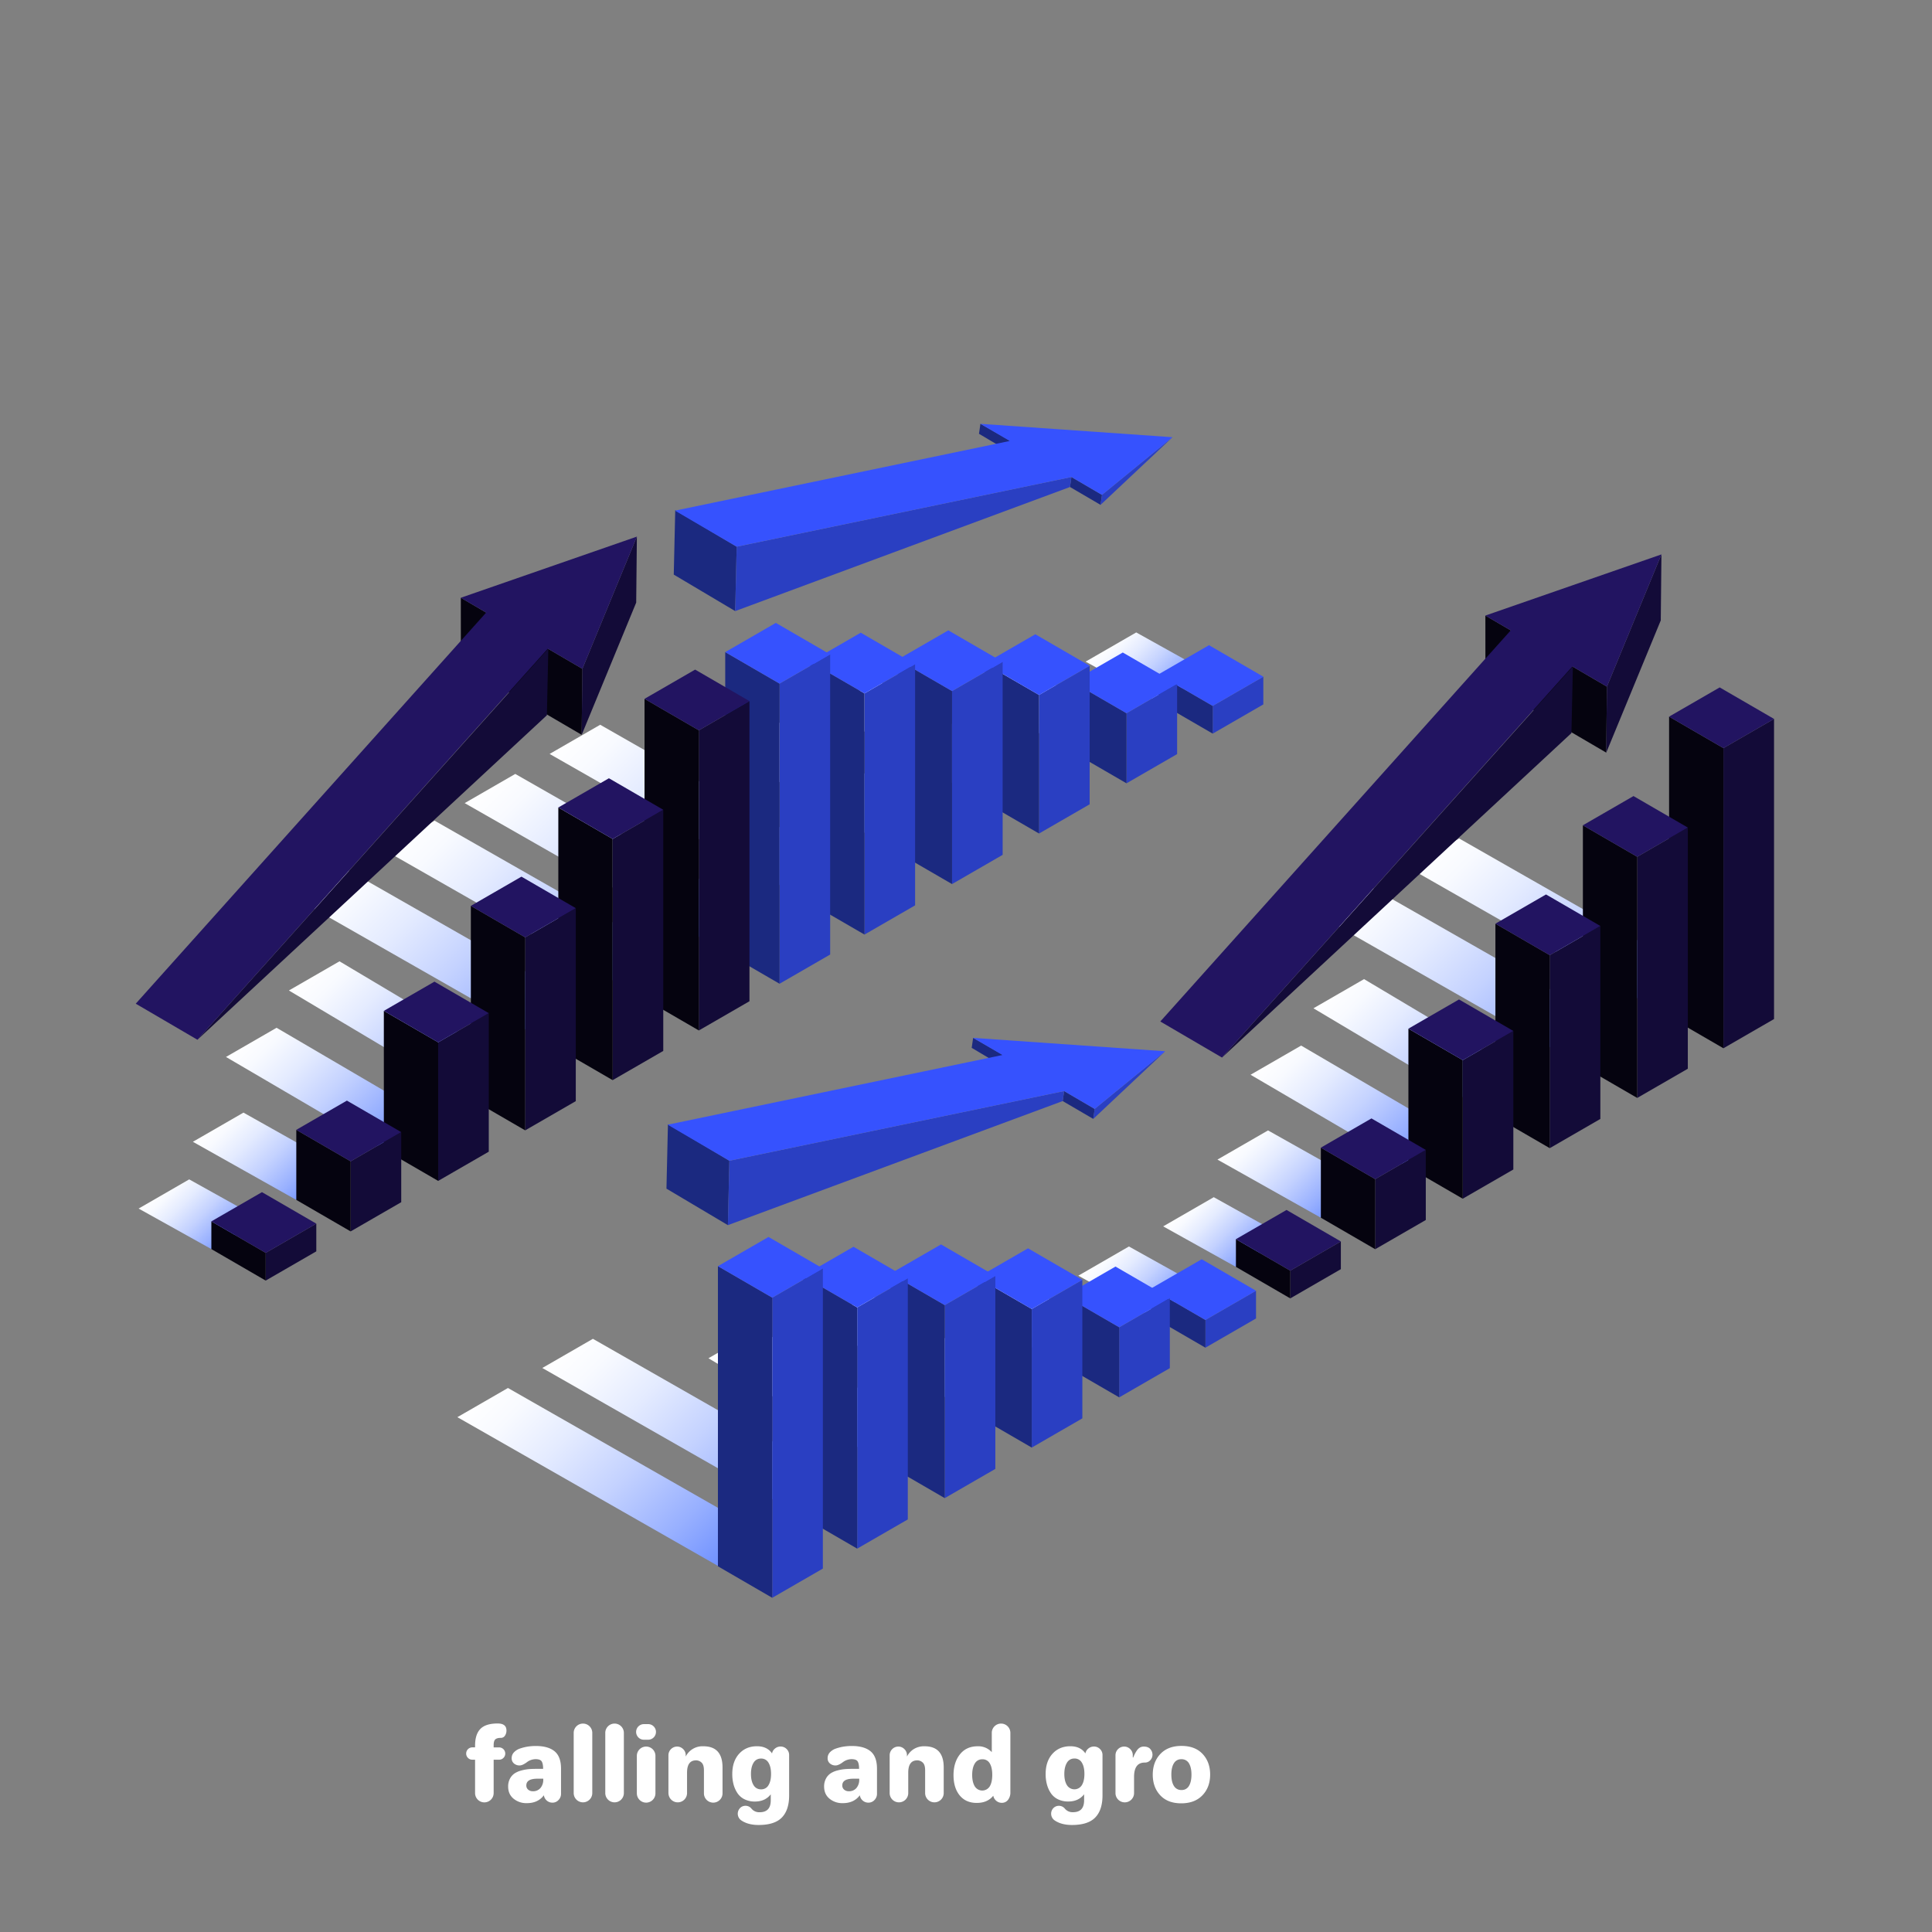 <?xml version="1.0" encoding="UTF-8"?> <svg xmlns="http://www.w3.org/2000/svg" xmlns:xlink="http://www.w3.org/1999/xlink" viewBox="0 0 2040.94 2040.95"><rect x="0" y="0" width="2040.94" height="2040.95" fill="#808080" stroke="none"/> <defs> <style>.cls-1{isolation:isolate;}.cls-2{fill:#fff;}.cls-11,.cls-12,.cls-16,.cls-17,.cls-18,.cls-19,.cls-20,.cls-21,.cls-22,.cls-23,.cls-24,.cls-25,.cls-26,.cls-27,.cls-28,.cls-29,.cls-3,.cls-30,.cls-31,.cls-32,.cls-4,.cls-5,.cls-6,.cls-7{mix-blend-mode:multiply;}.cls-3{fill:url(#linear-gradient);}.cls-4{fill:url(#linear-gradient-2);}.cls-5{fill:url(#linear-gradient-3);}.cls-6{fill:url(#linear-gradient-4);}.cls-7{fill:url(#linear-gradient-5);}.cls-8{fill:#130b38;}.cls-9{fill:#05030f;}.cls-10{fill:#221461;}.cls-11{fill:url(#linear-gradient-6);}.cls-12{fill:url(#linear-gradient-7);}.cls-13{fill:#2a3fc2;}.cls-14{fill:#1b2980;}.cls-15{fill:#3652fe;}.cls-16{fill:url(#linear-gradient-8);}.cls-17{fill:url(#linear-gradient-9);}.cls-18{fill:url(#linear-gradient-10);}.cls-19{fill:url(#linear-gradient-11);}.cls-20{fill:url(#linear-gradient-12);}.cls-21{fill:url(#linear-gradient-13);}.cls-22{fill:url(#linear-gradient-14);}.cls-23{fill:url(#linear-gradient-15);}.cls-24{fill:url(#linear-gradient-16);}.cls-25{fill:url(#linear-gradient-17);}.cls-26{fill:url(#linear-gradient-18);}.cls-27{fill:url(#linear-gradient-19);}.cls-28{fill:url(#linear-gradient-20);}.cls-29{fill:url(#linear-gradient-21);}.cls-30{fill:url(#linear-gradient-22);}.cls-31{fill:url(#linear-gradient-23);}.cls-32{fill:url(#linear-gradient-24);}</style> <linearGradient id="linear-gradient" x1="1232.85" y1="893.66" x2="1369.5" y2="893.66" gradientTransform="translate(1079.28 -311.71) rotate(45)" gradientUnits="userSpaceOnUse"> <stop offset="0" stop-color="#fff"></stop> <stop offset="0.12" stop-color="#f8faff"></stop> <stop offset="0.3" stop-color="#e4ebff"></stop> <stop offset="0.52" stop-color="#c4d2ff"></stop> <stop offset="0.76" stop-color="#98b0ff"></stop> <stop offset="1" stop-color="#6488ff"></stop> </linearGradient> <linearGradient id="linear-gradient-2" x1="1194.21" y1="798.05" x2="1397.17" y2="798.05" xlink:href="#linear-gradient"></linearGradient> <linearGradient id="linear-gradient-3" x1="1191.55" y1="698.35" x2="1424.41" y2="698.35" xlink:href="#linear-gradient"></linearGradient> <linearGradient id="linear-gradient-4" x1="1130.22" y1="609.15" x2="1454.33" y2="609.15" xlink:href="#linear-gradient"></linearGradient> <linearGradient id="linear-gradient-5" x1="1157.51" y1="507.64" x2="1481.61" y2="507.64" xlink:href="#linear-gradient"></linearGradient> <linearGradient id="linear-gradient-6" x1="1242.2" y1="988.96" x2="1342.79" y2="988.96" xlink:href="#linear-gradient"></linearGradient> <linearGradient id="linear-gradient-7" x1="1215.65" y1="1089.15" x2="1316.24" y2="1089.15" xlink:href="#linear-gradient"></linearGradient> <linearGradient id="linear-gradient-8" x1="1152.31" y1="1195.54" x2="1288.96" y2="1195.54" xlink:href="#linear-gradient"></linearGradient> <linearGradient id="linear-gradient-9" x1="1058.17" y1="1305.9" x2="1261.13" y2="1305.9" xlink:href="#linear-gradient"></linearGradient> <linearGradient id="linear-gradient-10" x1="1001.04" y1="1411.7" x2="1233.89" y2="1411.7" xlink:href="#linear-gradient"></linearGradient> <linearGradient id="linear-gradient-11" x1="884.21" y1="1528.46" x2="1208.32" y2="1528.46" xlink:href="#linear-gradient"></linearGradient> <linearGradient id="linear-gradient-12" x1="857.5" y1="1628.64" x2="1181.61" y2="1628.64" xlink:href="#linear-gradient"></linearGradient> <linearGradient id="linear-gradient-13" x1="762.41" y1="625.01" x2="863" y2="625.01" xlink:href="#linear-gradient"></linearGradient> <linearGradient id="linear-gradient-14" x1="699.07" y1="731.4" x2="835.72" y2="731.4" xlink:href="#linear-gradient"></linearGradient> <linearGradient id="linear-gradient-15" x1="604.93" y1="841.76" x2="807.89" y2="841.76" xlink:href="#linear-gradient"></linearGradient> <linearGradient id="linear-gradient-16" x1="547.8" y1="947.55" x2="780.65" y2="947.55" xlink:href="#linear-gradient"></linearGradient> <linearGradient id="linear-gradient-17" x1="430.97" y1="1064.32" x2="755.08" y2="1064.32" xlink:href="#linear-gradient"></linearGradient> <linearGradient id="linear-gradient-18" x1="404.26" y1="1164.5" x2="728.37" y2="1164.5" xlink:href="#linear-gradient"></linearGradient> <linearGradient id="linear-gradient-19" x1="454.22" y1="1645.69" x2="590.87" y2="1645.69" xlink:href="#linear-gradient"></linearGradient> <linearGradient id="linear-gradient-20" x1="415.57" y1="1550.08" x2="618.53" y2="1550.08" xlink:href="#linear-gradient"></linearGradient> <linearGradient id="linear-gradient-21" x1="412.92" y1="1450.39" x2="645.77" y2="1450.39" xlink:href="#linear-gradient"></linearGradient> <linearGradient id="linear-gradient-22" x1="351.59" y1="1361.18" x2="675.7" y2="1361.18" xlink:href="#linear-gradient"></linearGradient> <linearGradient id="linear-gradient-23" x1="378.87" y1="1259.68" x2="702.98" y2="1259.68" xlink:href="#linear-gradient"></linearGradient> <linearGradient id="linear-gradient-24" x1="463.56" y1="1740.99" x2="564.15" y2="1740.99" xlink:href="#linear-gradient"></linearGradient> </defs> <g class="cls-1"> <g id="Layer_1" data-name="Layer 1"> <g id="text"> <path class="cls-2" d="M492.47,1852.34a6.49,6.49,0,0,1,6.44-6.44h2.95v-1.8q0-11.92,5.6-17.68t18.26-5.75q9.28,0,9.29,7.39a9.49,9.49,0,0,1-1.59,5.49,5,5,0,0,1-4.43,2.32c-2.75,0-4.68.55-5.81,1.64s-1.69,3.08-1.69,6v2.43h5.81a6.49,6.49,0,0,1,6.44,6.44,6.28,6.28,0,0,1-1.9,4.64,6.19,6.19,0,0,1-4.54,1.9h-5.81v35.58a9.82,9.82,0,0,1-19.63,0v-35.58h-2.95a6.17,6.17,0,0,1-4.54-1.9A6.28,6.28,0,0,1,492.47,1852.34Z"></path> <path class="cls-2" d="M536.8,1887.28a17.34,17.34,0,0,1,1.9-8.29,15.29,15.29,0,0,1,4.75-5.49,23.43,23.43,0,0,1,7.07-3.11,44.69,44.69,0,0,1,7.87-1.48c2.43-.21,5.15-.32,8.18-.32h7.18c0-3.59-.5-6.19-1.48-7.81s-3.17-2.43-6.54-2.43a15.54,15.54,0,0,0-9.29,3.33c-3,2.22-5.53,3.32-7.5,3.32a8.85,8.85,0,0,1-6-2.11,7,7,0,0,1-2.42-5.59,8.78,8.78,0,0,1,2.48-6.23,15.55,15.55,0,0,1,6.49-4,48.28,48.28,0,0,1,8.13-2,55,55,0,0,1,8.34-.63q13.08,0,19.89,5.6t6.81,18.36v26.5a9.31,9.31,0,0,1-2.64,6.6,8.51,8.51,0,0,1-6.43,2.79,8.86,8.86,0,0,1-6-2.21,9.08,9.08,0,0,1-3.06-5.6q-6.13,8.34-18,8.34a21.09,21.09,0,0,1-14-4.7Q536.79,1895.41,536.8,1887.28Zm19.21-1.16a5.51,5.51,0,0,0,2,4.48,7.32,7.32,0,0,0,4.91,1.64,10,10,0,0,0,8.07-3.48,13.23,13.23,0,0,0,2.9-8.77v-1h-6.22Q556,1879,556,1886.12Z"></path> <path class="cls-2" d="M606.05,1894.46v-64.18a9.82,9.82,0,0,1,19.63,0v64.18a9.82,9.82,0,0,1-19.63,0Z"></path> <path class="cls-2" d="M639.41,1894.46v-64.18a9.82,9.82,0,0,1,19.63,0v64.18a9.82,9.82,0,0,1-19.63,0Z"></path> <path class="cls-2" d="M674.34,1835.34a8.24,8.24,0,0,1,5.81-14H685a8.24,8.24,0,0,1,0,16.47h-4.86A7.93,7.93,0,0,1,674.34,1835.34Zm-1.58,59.12v-39.59a9.82,9.82,0,0,1,19.64,0v39.59a9.82,9.82,0,0,1-19.64,0Z"></path> <path class="cls-2" d="M706.12,1894.46v-40.33a9.2,9.2,0,0,1,9.08-9.08,8.84,8.84,0,0,1,6.49,2.7,8.73,8.73,0,0,1,2.69,6.38v1.48A19.78,19.78,0,0,1,743,1844.74q20.26,0,20.27,22.38v27.34a9.82,9.82,0,0,1-19.64,0v-24.28q0-5.91-2.53-8.24a8.39,8.39,0,0,0-5.81-2.32q-9.5,0-9.5,13v21.85a9.82,9.82,0,0,1-19.63,0Z"></path> <path class="cls-2" d="M773.57,1874.08q0-13.39,7.18-21.37t18.89-8q10.77,0,15.94,7.6a8.37,8.37,0,0,1,3.12-5.18,9,9,0,0,1,5.85-2.11,8.75,8.75,0,0,1,6.44,2.64,8.64,8.64,0,0,1,2.64,6.34v42.64q0,15.42-7.65,23.33t-24.54,7.92q-11.62,0-18.79-5.17a8.57,8.57,0,0,1-.9-12.67,7.74,7.74,0,0,1,5.75-2.43,7.82,7.82,0,0,1,6.34,3,10.48,10.48,0,0,0,8.65,3.8q11.71,0,11.72-12.56v-6.34q-6,7.6-16.68,7.6a24.31,24.31,0,0,1-11-2.37,19.08,19.08,0,0,1-7.49-6.5,30.84,30.84,0,0,1-4.12-9.18A42.06,42.06,0,0,1,773.57,1874.08Zm22.48-11.93q-2.74,4.44-2.74,11.83t2.74,11.82a8.77,8.77,0,0,0,7.92,4.43,8.66,8.66,0,0,0,7.86-4.38q2.7-4.38,2.7-11.87t-2.7-11.88a8.66,8.66,0,0,0-7.86-4.38A8.79,8.79,0,0,0,796.05,1862.15Z"></path> <path class="cls-2" d="M870.58,1887.28a17.23,17.23,0,0,1,1.9-8.29,15.2,15.2,0,0,1,4.75-5.49,23.43,23.43,0,0,1,7.07-3.11,44.76,44.76,0,0,1,7.86-1.48q3.65-.32,8.19-.32h7.17q0-5.38-1.47-7.81t-6.55-2.43a15.56,15.56,0,0,0-9.29,3.33c-3,2.22-5.52,3.32-7.49,3.32a8.83,8.83,0,0,1-6-2.11,7,7,0,0,1-2.43-5.59,8.82,8.82,0,0,1,2.48-6.23,15.65,15.65,0,0,1,6.5-4,48.41,48.41,0,0,1,8.12-2,55.16,55.16,0,0,1,8.34-.63q13.1,0,19.9,5.6t6.81,18.36v26.5a9.31,9.31,0,0,1-2.64,6.6,8.53,8.53,0,0,1-6.44,2.79,8.88,8.88,0,0,1-6-2.21,9.12,9.12,0,0,1-3.06-5.6q-6.12,8.34-18,8.34a21.07,21.07,0,0,1-14-4.7Q870.58,1895.41,870.58,1887.28Zm19.21-1.16a5.53,5.53,0,0,0,2,4.48,7.34,7.34,0,0,0,4.91,1.64,10,10,0,0,0,8.08-3.48,13.28,13.28,0,0,0,2.9-8.77v-1H901.4Q889.79,1879,889.79,1886.12Z"></path> <path class="cls-2" d="M939.83,1894.46v-40.33a9.2,9.2,0,0,1,9.07-9.08,8.85,8.85,0,0,1,6.5,2.7,8.73,8.73,0,0,1,2.69,6.38v1.48a20.2,20.2,0,0,1,7.07-7.81,20.48,20.48,0,0,1,11.51-3.06q20.26,0,20.26,22.38v27.34a9.82,9.82,0,0,1-19.63,0v-24.28c0-3.94-.85-6.69-2.53-8.24a8.39,8.39,0,0,0-5.81-2.32q-9.5,0-9.5,13v21.85a9.82,9.82,0,0,1-19.63,0Z"></path> <path class="cls-2" d="M1007.28,1875.45q0-13.71,6.81-22.22t18.84-8.49a19.12,19.12,0,0,1,14.78,6.22v-20.68a9.82,9.82,0,0,1,19.63,0v63a12.61,12.61,0,0,1-2.48,8.08,8,8,0,0,1-6.6,3.11,8.79,8.79,0,0,1-5.8-2.11,9,9,0,0,1-3.17-5.38q-6.12,7.6-17.42,7.6-11.5,0-18-7.86T1007.28,1875.45ZM1027,1875q0,7.5,2.69,12a9.31,9.31,0,0,0,15.89.06q2.63-4.44,2.63-12.14t-2.58-12a8.53,8.53,0,0,0-7.87-4.43,8.84,8.84,0,0,0-8,4.49Q1027,1867.44,1027,1875Z"></path> <path class="cls-2" d="M1104.6,1874.08q0-13.39,7.18-21.37t18.9-8q10.75,0,15.94,7.6a8.35,8.35,0,0,1,3.11-5.18,9.05,9.05,0,0,1,5.86-2.11,8.77,8.77,0,0,1,6.44,2.64,8.64,8.64,0,0,1,2.64,6.34v42.64q0,15.42-7.66,23.33t-24.54,7.92q-11.61,0-18.79-5.17a8.59,8.59,0,0,1-.9-12.67,8.15,8.15,0,0,1,12.09.53,10.5,10.5,0,0,0,8.66,3.8q11.71,0,11.71-12.56v-6.34q-6,7.6-16.67,7.6a24.25,24.25,0,0,1-11-2.37,19,19,0,0,1-7.5-6.5,30.82,30.82,0,0,1-4.11-9.18A41.64,41.64,0,0,1,1104.6,1874.08Zm22.49-11.93q-2.74,4.44-2.75,11.83t2.75,11.82a9.27,9.27,0,0,0,15.78,0q2.69-4.38,2.69-11.87t-2.69-11.88a8.69,8.69,0,0,0-7.87-4.38A8.78,8.78,0,0,0,1127.09,1862.15Z"></path> <path class="cls-2" d="M1178.39,1894.46v-40.33a9.2,9.2,0,0,1,9.08-9.08,8.84,8.84,0,0,1,6.49,2.7,8.73,8.73,0,0,1,2.69,6.38v2.54h.42c.71-1.69,1.32-3.05,1.85-4.07a35,35,0,0,1,2.16-3.53,9.49,9.49,0,0,1,3.17-3,8.07,8.07,0,0,1,4-1q4.76,0,7,2.7a9,9,0,0,1,2.22,5.85,8.46,8.46,0,0,1-2.27,5.81,7.64,7.64,0,0,1-6,2.53q-11.19,0-11.19,15.2v17.32a9.82,9.82,0,0,1-19.63,0Z"></path> <path class="cls-2" d="M1217.76,1874.82q0-13.52,8.08-22t22.32-8.45q14.25,0,22.22,8.45t8,21.74q0,13.52-8.18,22t-22.43,8.44q-14.15,0-22.06-8.44T1217.76,1874.82Zm19.64-.21q0,7.71,2.69,12a8.78,8.78,0,0,0,8,4.33,8.67,8.67,0,0,0,7.92-4.33c1.75-2.88,2.64-6.86,2.64-11.92s-.89-9-2.64-11.93a8.77,8.77,0,0,0-8-4.33,8.66,8.66,0,0,0-7.91,4.28Q1237.4,1867,1237.4,1874.61Z"></path> </g> <g id="chart_4" data-name="chart 4"> <polygon class="cls-3" points="1395.34 1286.37 1286.09 1224.98 1339.53 1194.16 1448.78 1255.54 1395.34 1286.37"></polygon> <polygon class="cls-4" points="1487.82 1233.02 1321.07 1135.36 1374.51 1104.53 1541.26 1202.19 1487.82 1233.02"></polygon> <polygon class="cls-5" points="1579.73 1179.63 1387.52 1065.15 1440.96 1034.32 1633.17 1148.8 1579.73 1179.63"></polygon> <polygon class="cls-6" points="1674.31 1127.37 1396.9 969.04 1450.34 938.21 1727.75 1096.54 1674.31 1127.37"></polygon> <polygon class="cls-7" points="1765.37 1074.89 1487.96 916.56 1541.4 885.73 1818.81 1044.06 1765.37 1074.89"></polygon> <polygon class="cls-8" points="1874.06 759.45 1820.59 790.32 1820.6 1107.38 1874.06 1076.51 1874.06 759.45"></polygon> <polygon class="cls-9" points="1820.6 1107.38 1763.2 1074.1 1763.2 757.04 1820.59 790.32 1820.6 1107.38"></polygon> <polygon class="cls-10" points="1874.06 759.45 1816.66 726.17 1763.2 757.04 1820.59 790.32 1874.06 759.45"></polygon> <polygon class="cls-8" points="1782.99 874.23 1729.53 905.1 1729.53 1159.86 1782.99 1128.99 1782.99 874.23"></polygon> <polygon class="cls-9" points="1729.53 1159.86 1672.14 1126.58 1672.14 871.82 1729.53 905.1 1729.53 1159.86"></polygon> <polygon class="cls-10" points="1782.99 874.23 1725.6 840.95 1672.14 871.82 1729.53 905.1 1782.99 874.23"></polygon> <polygon class="cls-8" points="1690.59 978.17 1637.13 1009.03 1637.13 1212.91 1690.59 1182.04 1690.59 978.17"></polygon> <polygon class="cls-9" points="1637.13 1212.91 1579.73 1179.63 1579.73 975.75 1637.13 1009.03 1637.13 1212.91"></polygon> <polygon class="cls-10" points="1690.59 978.17 1633.19 944.89 1579.73 975.75 1637.13 1009.03 1690.59 978.17"></polygon> <polygon class="cls-8" points="1598.67 1089.08 1545.21 1119.94 1545.21 1266.3 1598.67 1235.43 1598.67 1089.08"></polygon> <polygon class="cls-9" points="1545.21 1266.3 1487.82 1233.02 1487.82 1086.67 1545.21 1119.94 1545.21 1266.3"></polygon> <polygon class="cls-10" points="1598.67 1089.08 1541.28 1055.8 1487.82 1086.67 1545.21 1119.94 1598.67 1089.08"></polygon> <polygon class="cls-8" points="1506.19 1214.76 1452.73 1245.62 1452.73 1319.65 1506.19 1288.79 1506.19 1214.76"></polygon> <polygon class="cls-9" points="1452.73 1319.65 1395.34 1286.37 1395.34 1212.35 1452.73 1245.62 1452.73 1319.65"></polygon> <polygon class="cls-10" points="1506.19 1214.76 1448.8 1181.48 1395.34 1212.35 1452.73 1245.62 1506.19 1214.76"></polygon> <polygon class="cls-11" points="1305.62 1338.32 1228.77 1295.52 1282.21 1264.69 1359.06 1307.49 1305.62 1338.32"></polygon> <polygon class="cls-8" points="1416.47 1311.45 1363.01 1342.32 1363.01 1371.6 1416.47 1340.73 1416.47 1311.45"></polygon> <polygon class="cls-9" points="1363.01 1371.6 1305.62 1338.32 1305.61 1309.04 1363.01 1342.32 1363.01 1371.6"></polygon> <polygon class="cls-10" points="1416.47 1311.45 1359.08 1278.18 1305.61 1309.04 1363.01 1342.32 1416.47 1311.45"></polygon> <polygon class="cls-9" points="1697.54 725.35 1569.13 650.27 1569.18 720.43 1696.82 795.07 1697.54 725.35"></polygon> <polygon class="cls-8" points="1696.82 795.07 1754.41 655.39 1755.12 585.67 1697.54 725.35 1696.82 795.07"></polygon> <polygon class="cls-8" points="1661.57 704.03 1660.05 774.43 1290.89 1117.19 1661.57 704.03"></polygon> <polygon class="cls-10" points="1755.12 585.67 1569.13 650.27 1595.91 665.93 1225.73 1079.09 1290.89 1117.19 1661.08 704.03 1697.54 725.35 1755.12 585.67"></polygon> </g> <g id="chart_3" data-name="chart 3"> <polygon class="cls-12" points="1216 1390.4 1139.15 1347.6 1192.59 1316.77 1269.44 1359.57 1216 1390.4"></polygon> <polygon class="cls-13" points="1326.85 1363.53 1273.39 1394.4 1273.39 1423.68 1326.85 1392.81 1326.85 1363.53"></polygon> <polygon class="cls-14" points="1273.39 1423.68 1216 1390.4 1216 1361.12 1273.39 1394.4 1273.39 1423.68"></polygon> <polygon class="cls-15" points="1326.85 1363.53 1269.46 1330.25 1216 1361.12 1273.39 1394.4 1326.85 1363.53"></polygon> <polygon class="cls-16" points="1124.93 1442.88 1015.68 1381.49 1069.12 1350.66 1178.37 1412.05 1124.93 1442.88"></polygon> <polygon class="cls-13" points="1235.79 1371.26 1182.32 1402.13 1182.33 1476.16 1235.79 1445.29 1235.79 1371.26"></polygon> <polygon class="cls-14" points="1182.33 1476.16 1124.93 1442.88 1124.93 1368.85 1182.32 1402.13 1182.33 1476.16"></polygon> <polygon class="cls-15" points="1235.79 1371.26 1178.39 1337.98 1124.93 1368.85 1182.32 1402.13 1235.79 1371.26"></polygon> <polygon class="cls-17" points="1032.53 1495.93 865.77 1398.27 919.21 1367.44 1085.97 1465.1 1032.53 1495.93"></polygon> <polygon class="cls-13" points="1143.38 1351.99 1089.92 1382.85 1089.92 1529.21 1143.38 1498.34 1143.38 1351.99"></polygon> <polygon class="cls-14" points="1089.92 1529.21 1032.53 1495.93 1032.53 1349.57 1089.92 1382.85 1089.92 1529.21"></polygon> <polygon class="cls-15" points="1143.38 1351.99 1085.99 1318.71 1032.53 1349.57 1089.92 1382.85 1143.38 1351.99"></polygon> <polygon class="cls-18" points="940.62 1549.32 748.41 1434.84 801.85 1404.01 994.06 1518.49 940.62 1549.32"></polygon> <polygon class="cls-13" points="1051.47 1347.86 998.01 1378.72 998.01 1582.6 1051.47 1551.73 1051.47 1347.86"></polygon> <polygon class="cls-14" points="998.01 1582.6 940.62 1549.32 940.61 1345.44 998.01 1378.72 998.01 1582.6"></polygon> <polygon class="cls-15" points="1051.47 1347.86 994.08 1314.58 940.61 1345.44 998.01 1378.72 1051.47 1347.86"></polygon> <polygon class="cls-19" points="850.3 1603.47 572.9 1445.13 626.34 1414.3 903.74 1572.64 850.3 1603.47"></polygon> <polygon class="cls-13" points="958.99 1350.33 905.53 1381.19 905.53 1635.95 958.99 1605.09 958.99 1350.33"></polygon> <polygon class="cls-14" points="905.53 1635.95 848.13 1602.67 848.13 1347.91 905.53 1381.19 905.53 1635.95"></polygon> <polygon class="cls-15" points="958.99 1350.33 901.6 1317.05 848.13 1347.91 905.53 1381.19 958.99 1350.33"></polygon> <polygon class="cls-20" points="760.58 1655.41 483.17 1497.08 536.61 1466.25 814.02 1624.59 760.58 1655.41"></polygon> <polygon class="cls-13" points="869.26 1339.97 815.8 1370.84 815.8 1687.9 869.26 1657.03 869.26 1339.97"></polygon> <polygon class="cls-14" points="815.8 1687.9 758.41 1654.62 758.41 1337.56 815.8 1370.84 815.8 1687.9"></polygon> <polygon class="cls-15" points="869.26 1339.97 811.87 1306.69 758.41 1337.56 815.8 1370.84 869.26 1339.97"></polygon> <polygon class="cls-14" points="1059.39 1114.39 1057.09 1125.11 1026.49 1106.93 1028 1096.4 1059.39 1114.39"></polygon> <polygon class="cls-14" points="1156.41 1171.48 1154.9 1182.01 1122.62 1163.14 1124.13 1152.61 1156.41 1171.48"></polygon> <polygon class="cls-13" points="1230.89 1110.54 1154.9 1182.01 1156.41 1171.48 1230.89 1110.54"></polygon> <polygon class="cls-14" points="770.5 1226.21 768.94 1294.23 704.04 1255.68 705.6 1187.66 770.5 1226.21"></polygon> <polygon class="cls-13" points="1124.13 1152.61 1122.62 1163.14 768.94 1294.23 770.5 1226.21 1124.13 1152.61"></polygon> <polygon class="cls-15" points="1230.89 1110.54 1028 1096.4 1058.97 1114.51 705.34 1188.12 770.5 1226.21 1124.13 1152.61 1156.41 1171.48 1230.89 1110.54"></polygon> </g> <g id="chart_2" data-name="chart 2"> <polygon class="cls-21" points="1223.7 741.72 1146.86 698.92 1200.3 668.09 1277.15 710.89 1223.7 741.72"></polygon> <polygon class="cls-13" points="1334.56 714.85 1281.1 745.72 1281.1 775 1334.56 744.13 1334.56 714.85"></polygon> <polygon class="cls-14" points="1281.1 775 1223.7 741.72 1223.7 712.44 1281.1 745.72 1281.1 775"></polygon> <polygon class="cls-15" points="1334.56 714.85 1277.17 681.57 1223.7 712.44 1281.1 745.72 1334.56 714.85"></polygon> <polygon class="cls-22" points="1132.64 794.2 1023.39 732.81 1076.83 701.98 1186.08 763.37 1132.64 794.2"></polygon> <polygon class="cls-13" points="1243.49 722.58 1190.03 753.45 1190.03 827.48 1243.49 796.61 1243.49 722.58"></polygon> <polygon class="cls-14" points="1190.03 827.48 1132.64 794.2 1132.64 720.17 1190.03 753.45 1190.03 827.48"></polygon> <polygon class="cls-15" points="1243.49 722.58 1186.1 689.3 1132.64 720.17 1190.03 753.45 1243.49 722.58"></polygon> <polygon class="cls-23" points="1040.23 847.25 873.48 749.59 926.92 718.76 1093.68 816.42 1040.23 847.25"></polygon> <polygon class="cls-13" points="1151.09 703.31 1097.63 734.17 1097.63 880.53 1151.09 849.66 1151.09 703.31"></polygon> <polygon class="cls-14" points="1097.63 880.53 1040.23 847.25 1040.23 700.89 1097.63 734.17 1097.63 880.53"></polygon> <polygon class="cls-15" points="1151.09 703.31 1093.7 670.03 1040.23 700.89 1097.63 734.17 1151.09 703.31"></polygon> <polygon class="cls-24" points="948.32 900.64 756.11 786.16 809.55 755.33 1001.76 869.81 948.32 900.64"></polygon> <polygon class="cls-13" points="1059.18 699.18 1005.72 730.04 1005.72 933.92 1059.18 903.05 1059.18 699.18"></polygon> <polygon class="cls-14" points="1005.72 933.92 948.32 900.64 948.32 696.77 1005.72 730.04 1005.72 933.92"></polygon> <polygon class="cls-15" points="1059.18 699.18 1001.78 665.9 948.32 696.77 1005.72 730.04 1059.18 699.18"></polygon> <polygon class="cls-25" points="858.01 954.79 580.6 796.45 634.04 765.62 911.45 923.96 858.01 954.79"></polygon> <polygon class="cls-13" points="966.7 701.65 913.24 732.51 913.24 987.27 966.7 956.41 966.7 701.65"></polygon> <polygon class="cls-14" points="913.24 987.27 855.84 953.99 855.84 699.23 913.24 732.51 913.24 987.27"></polygon> <polygon class="cls-15" points="966.7 701.65 909.3 668.37 855.84 699.23 913.24 732.51 966.7 701.65"></polygon> <polygon class="cls-26" points="768.29 1006.74 490.88 848.4 544.32 817.57 821.73 975.91 768.29 1006.74"></polygon> <polygon class="cls-13" points="876.97 691.29 823.51 722.16 823.51 1039.22 876.97 1008.35 876.97 691.29"></polygon> <polygon class="cls-14" points="823.51 1039.22 766.12 1005.94 766.12 688.88 823.51 722.16 823.51 1039.22"></polygon> <polygon class="cls-15" points="876.97 691.29 819.58 658.01 766.12 688.88 823.51 722.16 876.97 691.29"></polygon> <polygon class="cls-14" points="1067.1 465.71 1064.8 476.43 1034.2 458.25 1035.71 447.72 1067.1 465.71"></polygon> <polygon class="cls-14" points="1164.12 522.8 1162.61 533.33 1130.33 514.46 1131.84 503.93 1164.12 522.8"></polygon> <polygon class="cls-13" points="1238.6 461.86 1162.61 533.33 1164.12 522.8 1238.6 461.86"></polygon> <polygon class="cls-14" points="778.21 577.53 776.65 645.55 711.75 607 713.31 538.98 778.21 577.53"></polygon> <polygon class="cls-13" points="1131.84 503.93 1130.33 514.46 776.65 645.55 778.21 577.53 1131.84 503.93"></polygon> <polygon class="cls-15" points="1238.6 461.86 1035.71 447.72 1066.68 465.83 713.05 539.43 778.21 577.53 1131.84 503.93 1164.12 522.8 1238.6 461.86"></polygon> </g> <g id="chart_1" data-name="chart 1"> <polygon class="cls-27" points="313 1267.56 203.76 1206.17 257.2 1175.35 366.45 1236.73 313 1267.56"></polygon> <polygon class="cls-28" points="405.49 1214.21 238.73 1116.55 292.17 1085.72 458.93 1183.38 405.49 1214.21"></polygon> <polygon class="cls-29" points="497.4 1160.82 305.19 1046.34 358.63 1015.51 550.84 1129.99 497.4 1160.82"></polygon> <polygon class="cls-30" points="591.97 1108.56 314.56 950.23 368 919.4 645.41 1077.73 591.97 1108.56"></polygon> <polygon class="cls-31" points="683.03 1056.08 405.63 897.75 459.07 866.92 736.48 1025.25 683.03 1056.08"></polygon> <polygon class="cls-8" points="791.72 740.64 738.26 771.51 738.26 1088.57 791.72 1057.7 791.72 740.64"></polygon> <polygon class="cls-9" points="738.26 1088.57 680.87 1055.29 680.87 738.23 738.26 771.51 738.26 1088.57"></polygon> <polygon class="cls-10" points="791.72 740.64 734.33 707.36 680.87 738.23 738.26 771.51 791.72 740.64"></polygon> <polygon class="cls-8" points="700.66 855.42 647.19 886.29 647.2 1141.05 700.66 1110.18 700.66 855.42"></polygon> <polygon class="cls-9" points="647.2 1141.05 589.8 1107.77 589.8 853.01 647.19 886.29 647.2 1141.05"></polygon> <polygon class="cls-10" points="700.66 855.42 643.26 822.14 589.8 853.01 647.19 886.29 700.66 855.42"></polygon> <polygon class="cls-8" points="608.25 959.36 554.79 990.22 554.79 1194.1 608.25 1163.23 608.25 959.36"></polygon> <polygon class="cls-9" points="554.79 1194.1 497.4 1160.82 497.4 956.94 554.79 990.22 554.79 1194.1"></polygon> <polygon class="cls-10" points="608.25 959.36 550.86 926.08 497.4 956.94 554.79 990.22 608.25 959.36"></polygon> <polygon class="cls-8" points="516.34 1070.27 462.88 1101.13 462.88 1247.49 516.34 1216.62 516.34 1070.27"></polygon> <polygon class="cls-9" points="462.88 1247.49 405.49 1214.21 405.48 1067.86 462.88 1101.13 462.88 1247.49"></polygon> <polygon class="cls-10" points="516.34 1070.27 458.95 1036.99 405.48 1067.86 462.88 1101.13 516.34 1070.27"></polygon> <polygon class="cls-8" points="423.86 1195.95 370.4 1226.81 370.4 1300.84 423.86 1269.98 423.86 1195.95"></polygon> <polygon class="cls-9" points="370.4 1300.84 313 1267.56 313 1193.54 370.4 1226.81 370.4 1300.84"></polygon> <polygon class="cls-10" points="423.86 1195.95 366.47 1162.67 313 1193.54 370.4 1226.81 423.86 1195.95"></polygon> <polygon class="cls-32" points="223.28 1319.51 146.43 1276.71 199.87 1245.88 276.72 1288.68 223.28 1319.51"></polygon> <polygon class="cls-8" points="334.13 1292.64 280.67 1323.51 280.67 1352.79 334.13 1321.92 334.13 1292.64"></polygon> <polygon class="cls-9" points="280.67 1352.79 223.28 1319.51 223.28 1290.23 280.67 1323.51 280.67 1352.79"></polygon> <polygon class="cls-10" points="334.13 1292.64 276.74 1259.37 223.28 1290.23 280.67 1323.51 334.13 1292.64"></polygon> <polygon class="cls-9" points="615.21 706.54 486.8 631.46 486.84 701.63 614.49 776.26 615.21 706.54"></polygon> <polygon class="cls-8" points="614.49 776.26 672.07 636.58 672.79 566.87 615.21 706.54 614.49 776.26"></polygon> <polygon class="cls-8" points="579.24 685.22 577.72 755.62 208.56 1098.38 579.24 685.22"></polygon> <polygon class="cls-10" points="672.79 566.87 486.8 631.46 513.58 647.12 143.4 1060.28 208.56 1098.38 578.74 685.22 615.21 706.54 672.79 566.87"></polygon> </g> </g> </g> </svg> 